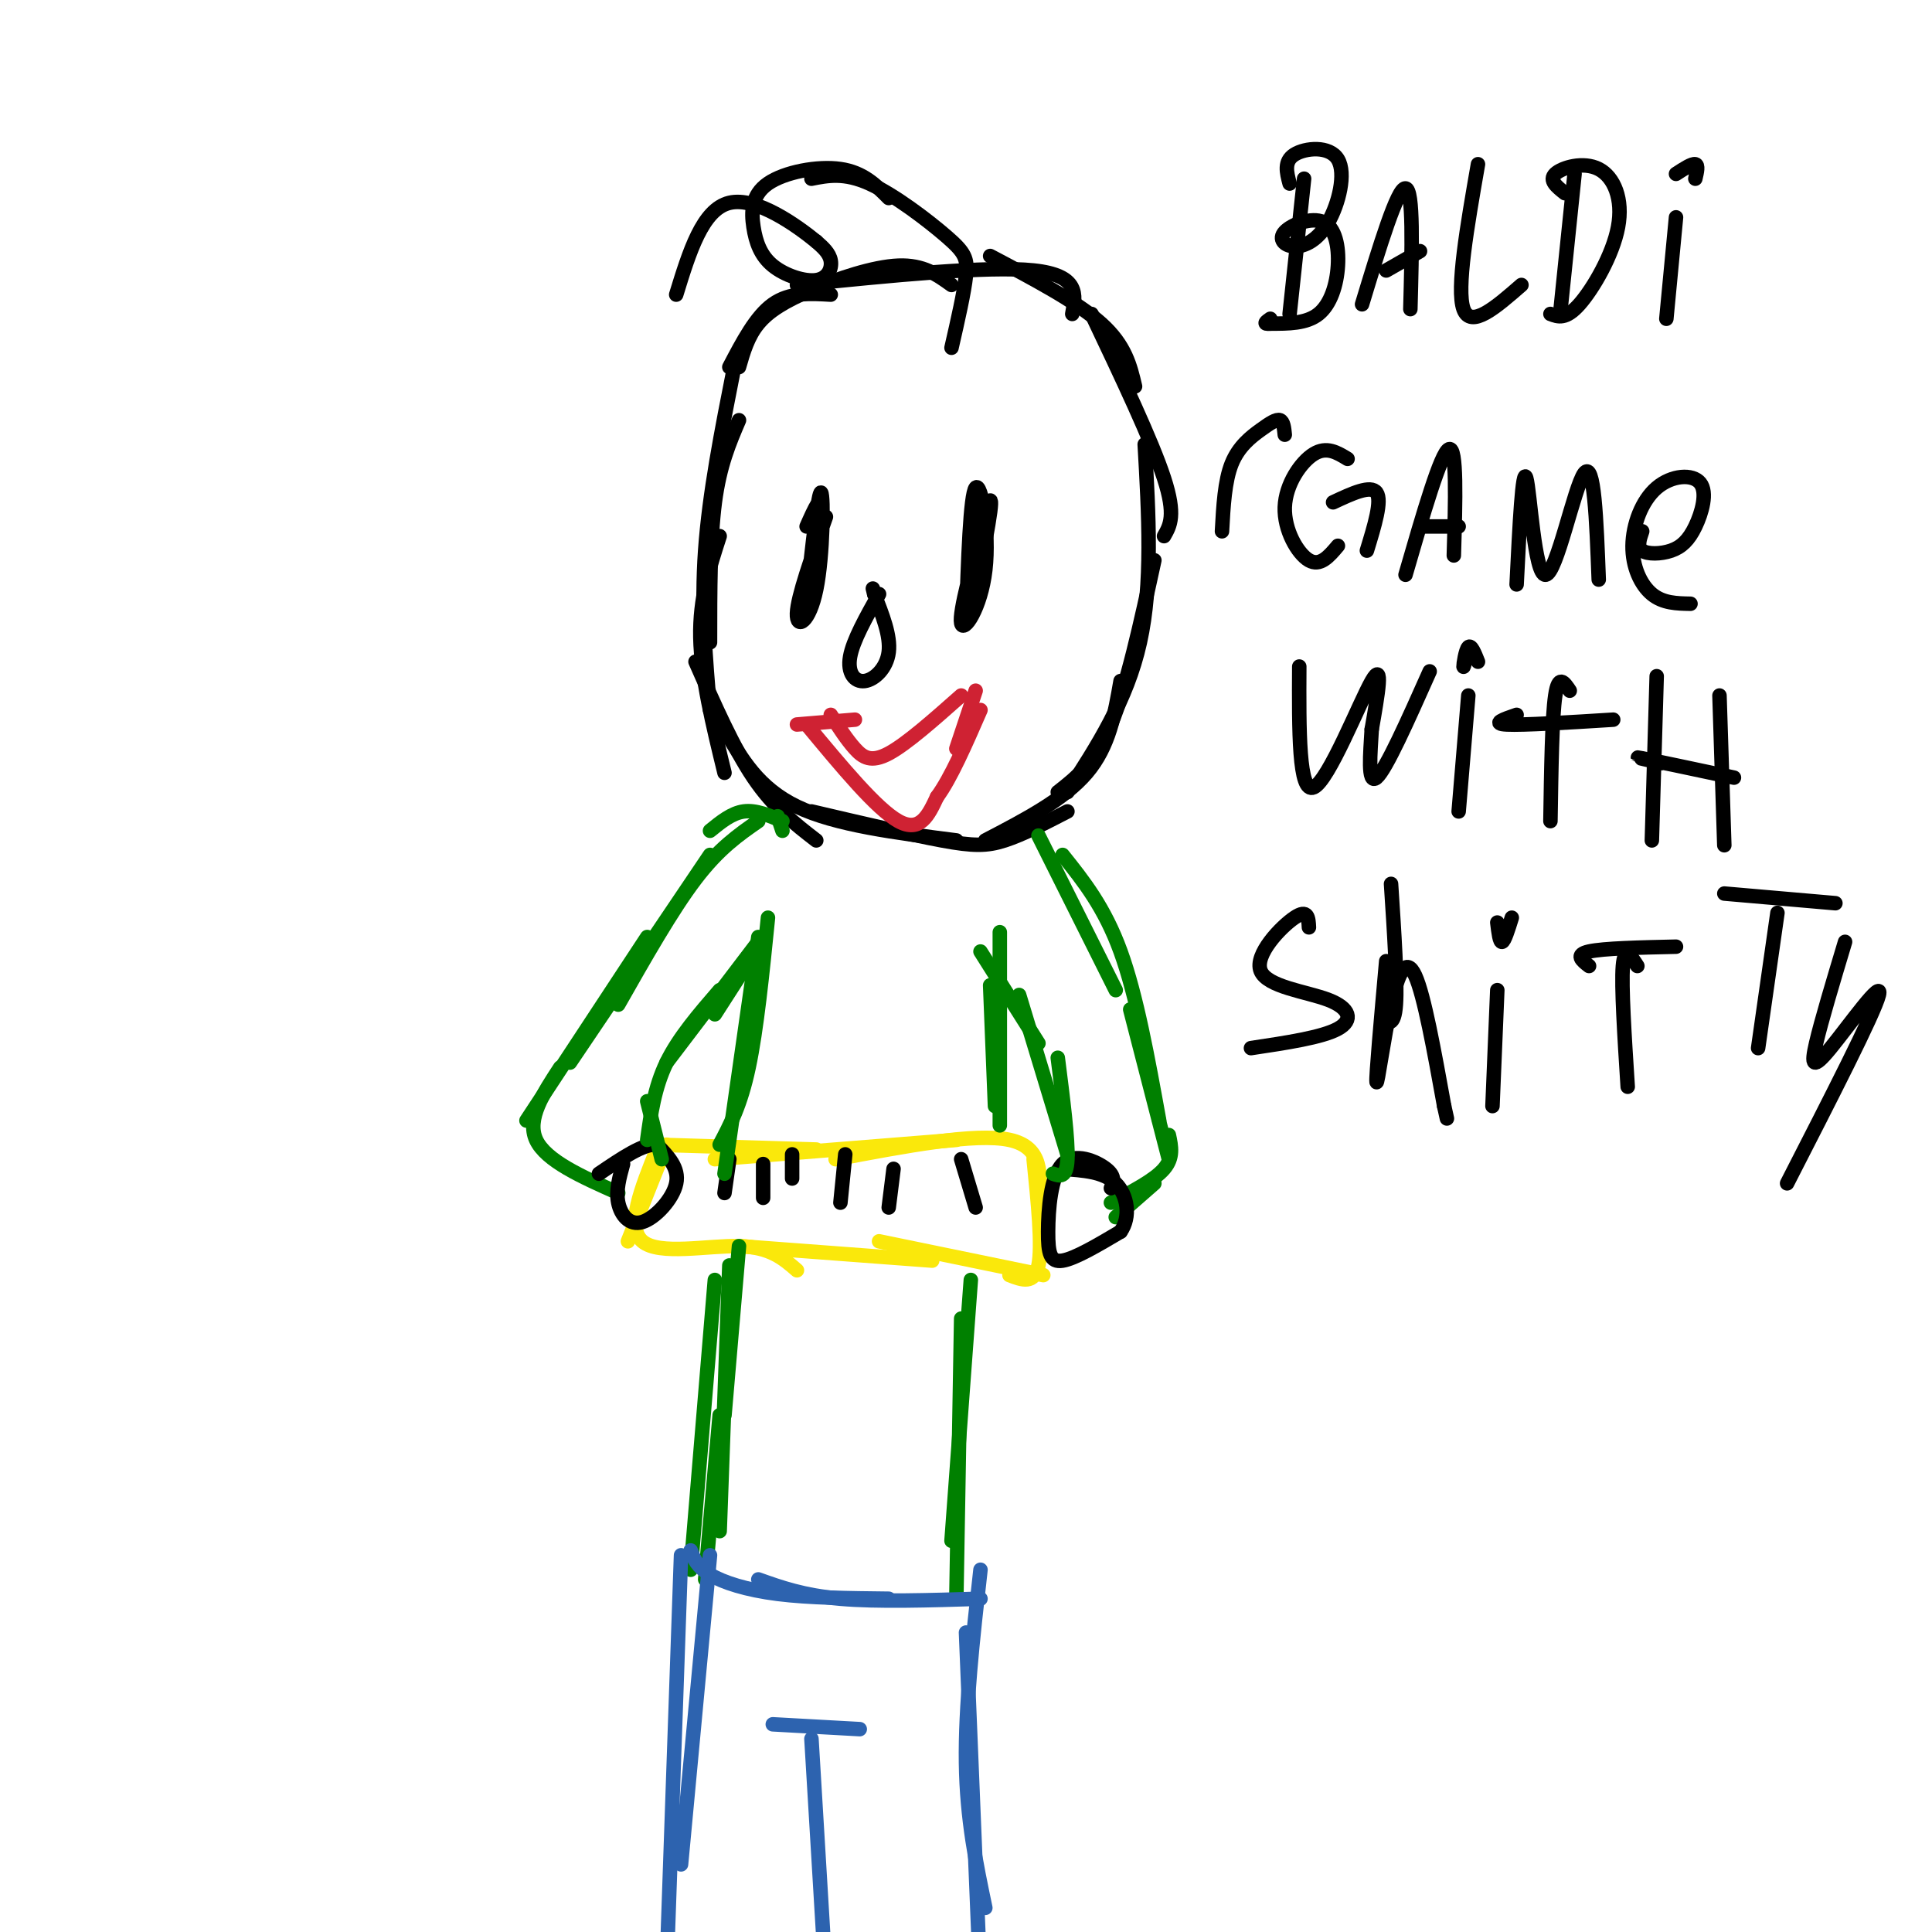 <svg viewBox='0 0 400 400' version='1.1' xmlns='http://www.w3.org/2000/svg' xmlns:xlink='http://www.w3.org/1999/xlink'><g fill='none' stroke='rgb(0,0,0)' stroke-width='3' stroke-linecap='round' stroke-linejoin='round'><path d='M153,87c-2.000,4.667 -4.000,9.333 -5,17c-1.000,7.667 -1.000,18.333 -1,29'/><path d='M152,76c-2.583,13.083 -5.167,26.167 -6,38c-0.833,11.833 0.083,22.417 1,33'/><path d='M149,111c-2.083,6.417 -4.167,12.833 -4,21c0.167,8.167 2.583,18.083 5,28'/><path d='M144,137c3.917,8.917 7.833,17.833 12,24c4.167,6.167 8.583,9.583 13,13'/><path d='M150,151c3.500,6.083 7.000,12.167 15,16c8.000,3.833 20.500,5.417 33,7'/><path d='M168,168c10.244,2.400 20.489,4.800 27,6c6.511,1.200 9.289,1.200 13,0c3.711,-1.200 8.356,-3.600 13,-6'/><path d='M204,174c8.167,-4.250 16.333,-8.500 21,-14c4.667,-5.500 5.833,-12.250 7,-19'/><path d='M219,164c3.833,-3.000 7.667,-6.000 11,-14c3.333,-8.000 6.167,-21.000 9,-34'/><path d='M221,164c6.167,-9.500 12.333,-19.000 15,-31c2.667,-12.000 1.833,-26.500 1,-41'/><path d='M241,111c1.250,-2.167 2.500,-4.333 0,-12c-2.500,-7.667 -8.750,-20.833 -15,-34'/><path d='M235,80c-1.000,-4.250 -2.000,-8.500 -7,-13c-5.000,-4.500 -14.000,-9.250 -23,-14'/><path d='M222,65c0.750,-4.000 1.500,-8.000 -8,-9c-9.500,-1.000 -29.250,1.000 -49,3'/><path d='M197,59c-2.917,-2.101 -5.833,-4.202 -11,-4c-5.167,0.202 -12.583,2.708 -18,5c-5.417,2.292 -8.833,4.369 -11,7c-2.167,2.631 -3.083,5.815 -4,9'/><path d='M172,61c-4.250,-0.250 -8.500,-0.500 -12,2c-3.500,2.500 -6.250,7.750 -9,13'/><path d='M197,72c1.315,-5.756 2.631,-11.512 3,-15c0.369,-3.488 -0.208,-4.708 -4,-8c-3.792,-3.292 -10.798,-8.655 -16,-11c-5.202,-2.345 -8.601,-1.673 -12,-1'/><path d='M184,41c-2.634,-2.659 -5.268,-5.318 -10,-6c-4.732,-0.682 -11.563,0.615 -15,3c-3.437,2.385 -3.479,5.860 -3,9c0.479,3.140 1.479,5.945 4,8c2.521,2.055 6.563,3.361 9,3c2.437,-0.361 3.268,-2.389 3,-4c-0.268,-1.611 -1.634,-2.806 -3,-4'/><path d='M169,50c-3.978,-3.244 -12.422,-9.356 -18,-8c-5.578,1.356 -8.289,10.178 -11,19'/><path d='M171,107c-2.940,8.292 -5.881,16.583 -6,20c-0.119,3.417 2.583,1.958 4,-5c1.417,-6.958 1.548,-19.417 1,-20c-0.548,-0.583 -1.774,10.708 -3,22'/><path d='M167,124c0.333,-0.711 2.667,-13.489 3,-18c0.333,-4.511 -1.333,-0.756 -3,3'/><path d='M204,107c-2.726,9.869 -5.452,19.738 -5,22c0.452,2.262 4.083,-3.083 5,-11c0.917,-7.917 -0.881,-18.405 -2,-17c-1.119,1.405 -1.560,14.702 -2,28'/><path d='M200,129c0.933,-0.978 4.267,-17.422 5,-23c0.733,-5.578 -1.133,-0.289 -3,5'/><path d='M182,123c-2.708,4.821 -5.417,9.643 -6,13c-0.583,3.357 0.958,5.250 3,5c2.042,-0.250 4.583,-2.643 5,-6c0.417,-3.357 -1.292,-7.679 -3,-12'/><path d='M181,123c-0.500,-2.000 -0.250,-1.000 0,0'/></g>
<g fill='none' stroke='rgb(207,34,51)' stroke-width='3' stroke-linecap='round' stroke-linejoin='round'><path d='M172,148c1.667,2.578 3.333,5.156 5,7c1.667,1.844 3.333,2.956 7,1c3.667,-1.956 9.333,-6.978 15,-12'/><path d='M167,150c7.250,8.750 14.500,17.500 19,20c4.500,2.500 6.250,-1.250 8,-5'/><path d='M194,165c2.833,-3.833 5.917,-10.917 9,-18'/><path d='M198,155c0.000,0.000 4.000,-12.000 4,-12'/><path d='M177,149c0.000,0.000 -12.000,1.000 -12,1'/></g>
<g fill='none' stroke='rgb(0,128,0)' stroke-width='3' stroke-linecap='round' stroke-linejoin='round'><path d='M161,169c0.000,0.000 1.000,3.000 1,3'/><path d='M162,170c-2.750,-1.167 -5.500,-2.333 -8,-2c-2.500,0.333 -4.750,2.167 -7,4'/><path d='M157,170c-4.083,2.833 -8.167,5.667 -13,12c-4.833,6.333 -10.417,16.167 -16,26'/><path d='M147,177c0.000,0.000 -29.000,43.000 -29,43'/><path d='M134,194c0.000,0.000 -25.000,38.000 -25,38'/><path d='M116,221c-3.500,5.333 -7.000,10.667 -5,15c2.000,4.333 9.500,7.667 17,11'/><path d='M215,173c0.000,0.000 16.000,32.000 16,32'/><path d='M220,177c4.333,5.417 8.667,10.833 12,20c3.333,9.167 5.667,22.083 8,35'/><path d='M234,209c0.000,0.000 8.000,31.000 8,31'/><path d='M242,235c0.500,2.333 1.000,4.667 -1,7c-2.000,2.333 -6.500,4.667 -11,7'/><path d='M239,245c0.000,0.000 -8.000,7.000 -8,7'/></g>
<g fill='none' stroke='rgb(250,232,11)' stroke-width='3' stroke-linecap='round' stroke-linejoin='round'><path d='M138,237c0.000,0.000 -8.000,20.000 -8,20'/><path d='M136,238c-3.222,8.022 -6.444,16.044 -3,19c3.444,2.956 13.556,0.844 20,1c6.444,0.156 9.222,2.578 12,5'/><path d='M153,258c0.000,0.000 40.000,3.000 40,3'/><path d='M182,257c0.000,0.000 34.000,7.000 34,7'/><path d='M209,264c2.583,1.000 5.167,2.000 6,-2c0.833,-4.000 -0.083,-13.000 -1,-22'/><path d='M215,249c0.500,-5.750 1.000,-11.500 -6,-13c-7.000,-1.500 -21.500,1.250 -36,4'/><path d='M198,236c0.000,0.000 -50.000,4.000 -50,4'/><path d='M169,238c0.000,0.000 -33.000,-1.000 -33,-1'/></g>
<g fill='none' stroke='rgb(0,0,0)' stroke-width='3' stroke-linecap='round' stroke-linejoin='round'><path d='M151,240c0.000,0.000 -1.000,7.000 -1,7'/><path d='M158,241c0.000,0.000 0.000,7.000 0,7'/><path d='M175,239c0.000,0.000 -1.000,10.000 -1,10'/><path d='M185,242c0.000,0.000 -1.000,8.000 -1,8'/><path d='M199,240c0.000,0.000 3.000,10.000 3,10'/><path d='M164,239c0.000,0.000 0.000,5.000 0,5'/><path d='M230,246c0.501,-1.211 1.002,-2.421 -1,-4c-2.002,-1.579 -6.506,-3.526 -9,-1c-2.494,2.526 -2.979,9.526 -3,14c-0.021,4.474 0.423,6.421 3,6c2.577,-0.421 7.289,-3.211 12,-6'/><path d='M232,255c2.133,-3.022 1.467,-7.578 -1,-10c-2.467,-2.422 -6.733,-2.711 -11,-3'/><path d='M129,241c-0.756,2.738 -1.512,5.476 -1,8c0.512,2.524 2.292,4.833 5,4c2.708,-0.833 6.345,-4.810 7,-8c0.655,-3.190 -1.673,-5.595 -4,-8'/><path d='M136,237c-2.667,-0.333 -7.333,2.833 -12,6'/></g>
<g fill='none' stroke='rgb(0,128,0)' stroke-width='3' stroke-linecap='round' stroke-linejoin='round'><path d='M218,243c1.417,0.500 2.833,1.000 3,-3c0.167,-4.000 -0.917,-12.500 -2,-21'/><path d='M221,239c0.000,0.000 -10.000,-33.000 -10,-33'/><path d='M215,216c0.000,0.000 -12.000,-19.000 -12,-19'/><path d='M137,240c0.000,0.000 -3.000,-12.000 -3,-12'/><path d='M134,236c0.750,-5.417 1.500,-10.833 4,-16c2.500,-5.167 6.750,-10.083 11,-15'/><path d='M138,220c0.000,0.000 19.000,-25.000 19,-25'/><path d='M148,210c0.000,0.000 9.000,-14.000 9,-14'/><path d='M159,190c-1.167,11.583 -2.333,23.167 -4,31c-1.667,7.833 -3.833,11.917 -6,16'/><path d='M157,194c0.000,0.000 -7.000,49.000 -7,49'/><path d='M207,193c0.000,0.000 0.000,40.000 0,40'/><path d='M205,204c0.000,0.000 1.000,25.000 1,25'/><path d='M153,258c0.000,0.000 -3.000,35.000 -3,35'/><path d='M151,262c0.000,0.000 -2.000,55.000 -2,55'/><path d='M148,265c0.000,0.000 -5.000,60.000 -5,60'/><path d='M201,265c0.000,0.000 -4.000,54.000 -4,54'/><path d='M199,273c0.000,0.000 -1.000,58.000 -1,58'/><path d='M149,293c0.000,0.000 -3.000,34.000 -3,34'/></g>
<g fill='none' stroke='rgb(45,99,175)' stroke-width='3' stroke-linecap='round' stroke-linejoin='round'><path d='M143,321c0.644,1.689 1.289,3.378 4,5c2.711,1.622 7.489,3.178 14,4c6.511,0.822 14.756,0.911 23,1'/><path d='M157,327c4.667,1.667 9.333,3.333 17,4c7.667,0.667 18.333,0.333 29,0'/><path d='M147,322c0.000,0.000 -6.000,64.000 -6,64'/><path d='M141,322c0.000,0.000 -3.000,86.000 -3,86'/><path d='M203,325c-1.583,14.167 -3.167,28.333 -3,40c0.167,11.667 2.083,20.833 4,30'/><path d='M200,338c0.000,0.000 3.000,73.000 3,73'/><path d='M160,357c0.000,0.000 18.000,1.000 18,1'/><path d='M168,360c0.000,0.000 3.000,50.000 3,50'/></g>
<g fill='none' stroke='rgb(0,0,0)' stroke-width='3' stroke-linecap='round' stroke-linejoin='round'><path d='M270,37c0.000,0.000 -3.000,28.000 -3,28'/><path d='M267,38c-0.609,-2.300 -1.218,-4.599 1,-6c2.218,-1.401 7.262,-1.902 9,1c1.738,2.902 0.170,9.208 -2,13c-2.170,3.792 -4.943,5.069 -7,5c-2.057,-0.069 -3.399,-1.482 -2,-3c1.399,-1.518 5.540,-3.139 8,-2c2.460,1.139 3.239,5.037 3,9c-0.239,3.963 -1.497,7.989 -4,10c-2.503,2.011 -6.252,2.005 -10,2'/><path d='M263,67c-1.667,0.167 -0.833,-0.417 0,-1'/><path d='M282,63c3.667,-12.083 7.333,-24.167 9,-24c1.667,0.167 1.333,12.583 1,25'/><path d='M287,56c0.000,0.000 7.000,-4.000 7,-4'/><path d='M306,34c-2.250,12.917 -4.500,25.833 -3,30c1.500,4.167 6.750,-0.417 12,-5'/><path d='M326,36c0.000,0.000 -3.000,29.000 -3,29'/><path d='M324,40c-1.689,-1.338 -3.378,-2.676 -2,-4c1.378,-1.324 5.823,-2.633 9,-1c3.177,1.633 5.086,6.209 4,12c-1.086,5.791 -5.167,12.797 -8,16c-2.833,3.203 -4.416,2.601 -6,2'/><path d='M347,45c0.000,0.000 -2.000,21.000 -2,21'/><path d='M351,37c0.333,-1.417 0.667,-2.833 0,-3c-0.667,-0.167 -2.333,0.917 -4,2'/><path d='M266,90c-0.137,-1.369 -0.274,-2.738 -1,-3c-0.726,-0.262 -2.042,0.583 -4,2c-1.958,1.417 -4.560,3.405 -6,7c-1.440,3.595 -1.720,8.798 -2,14'/><path d='M279,95c-2.167,-1.321 -4.333,-2.643 -7,-1c-2.667,1.643 -5.833,6.250 -6,11c-0.167,4.750 2.667,9.643 5,11c2.333,1.357 4.167,-0.821 6,-3'/><path d='M276,104c3.917,-1.833 7.833,-3.667 9,-2c1.167,1.667 -0.417,6.833 -2,12'/><path d='M291,119c3.667,-12.667 7.333,-25.333 9,-26c1.667,-0.667 1.333,10.667 1,22'/><path d='M295,109c0.000,0.000 7.000,0.000 7,0'/><path d='M314,121c0.613,-12.315 1.226,-24.631 2,-22c0.774,2.631 1.708,20.208 4,20c2.292,-0.208 5.940,-18.202 8,-21c2.060,-2.798 2.530,9.601 3,22'/><path d='M340,110c-0.552,1.609 -1.104,3.217 0,4c1.104,0.783 3.866,0.739 6,0c2.134,-0.739 3.642,-2.174 5,-5c1.358,-2.826 2.565,-7.045 1,-9c-1.565,-1.955 -5.904,-1.648 -9,1c-3.096,2.648 -4.949,7.636 -5,12c-0.051,4.364 1.700,8.104 4,10c2.300,1.896 5.150,1.948 8,2'/><path d='M269,138c-0.067,13.222 -0.133,26.444 3,25c3.133,-1.444 9.467,-17.556 12,-22c2.533,-4.444 1.267,2.778 0,10'/><path d='M284,151c-0.267,4.756 -0.933,11.644 1,10c1.933,-1.644 6.467,-11.822 11,-22'/><path d='M304,144c0.000,0.000 -2.000,24.000 -2,24'/><path d='M306,137c-0.711,-1.800 -1.422,-3.600 -2,-3c-0.578,0.600 -1.022,3.600 -1,4c0.022,0.400 0.511,-1.800 1,-4'/><path d='M314,148c-2.667,0.917 -5.333,1.833 -2,2c3.333,0.167 12.667,-0.417 22,-1'/><path d='M325,143c-1.167,-1.750 -2.333,-3.500 -3,1c-0.667,4.500 -0.833,15.250 -1,26'/><path d='M343,140c0.000,0.000 -1.000,34.000 -1,34'/><path d='M356,144c0.000,0.000 1.000,31.000 1,31'/><path d='M344,158c-3.250,-0.750 -6.500,-1.500 -4,-1c2.500,0.500 10.750,2.250 19,4'/><path d='M271,192c-0.096,-1.951 -0.191,-3.901 -3,-2c-2.809,1.901 -8.330,7.654 -7,11c1.330,3.346 9.512,4.285 14,6c4.488,1.715 5.282,4.204 2,6c-3.282,1.796 -10.641,2.898 -18,4'/><path d='M287,199c-1.071,12.036 -2.143,24.071 -2,25c0.143,0.929 1.500,-9.250 3,-16c1.500,-6.750 3.143,-10.071 5,-6c1.857,4.071 3.929,15.536 6,27'/><path d='M299,229c1.000,4.500 0.500,2.250 0,0'/><path d='M310,205c0.000,0.000 -1.000,24.000 -1,24'/><path d='M313,190c-0.750,2.417 -1.500,4.833 -2,5c-0.500,0.167 -0.750,-1.917 -1,-4'/><path d='M288,183c0.667,10.167 1.333,20.333 1,25c-0.333,4.667 -1.667,3.833 -3,3'/><path d='M329,200c-1.500,-1.167 -3.000,-2.333 0,-3c3.000,-0.667 10.500,-0.833 18,-1'/><path d='M339,200c-1.333,-2.083 -2.667,-4.167 -3,0c-0.333,4.167 0.333,14.583 1,25'/><path d='M357,185c0.000,0.000 23.000,2.000 23,2'/><path d='M368,189c0.000,0.000 -4.000,28.000 -4,28'/><path d='M382,195c-2.464,8.202 -4.929,16.405 -6,21c-1.071,4.595 -0.750,5.583 3,1c3.750,-4.583 10.929,-14.738 10,-11c-0.929,3.738 -9.964,21.369 -19,39'/></g>
</svg>